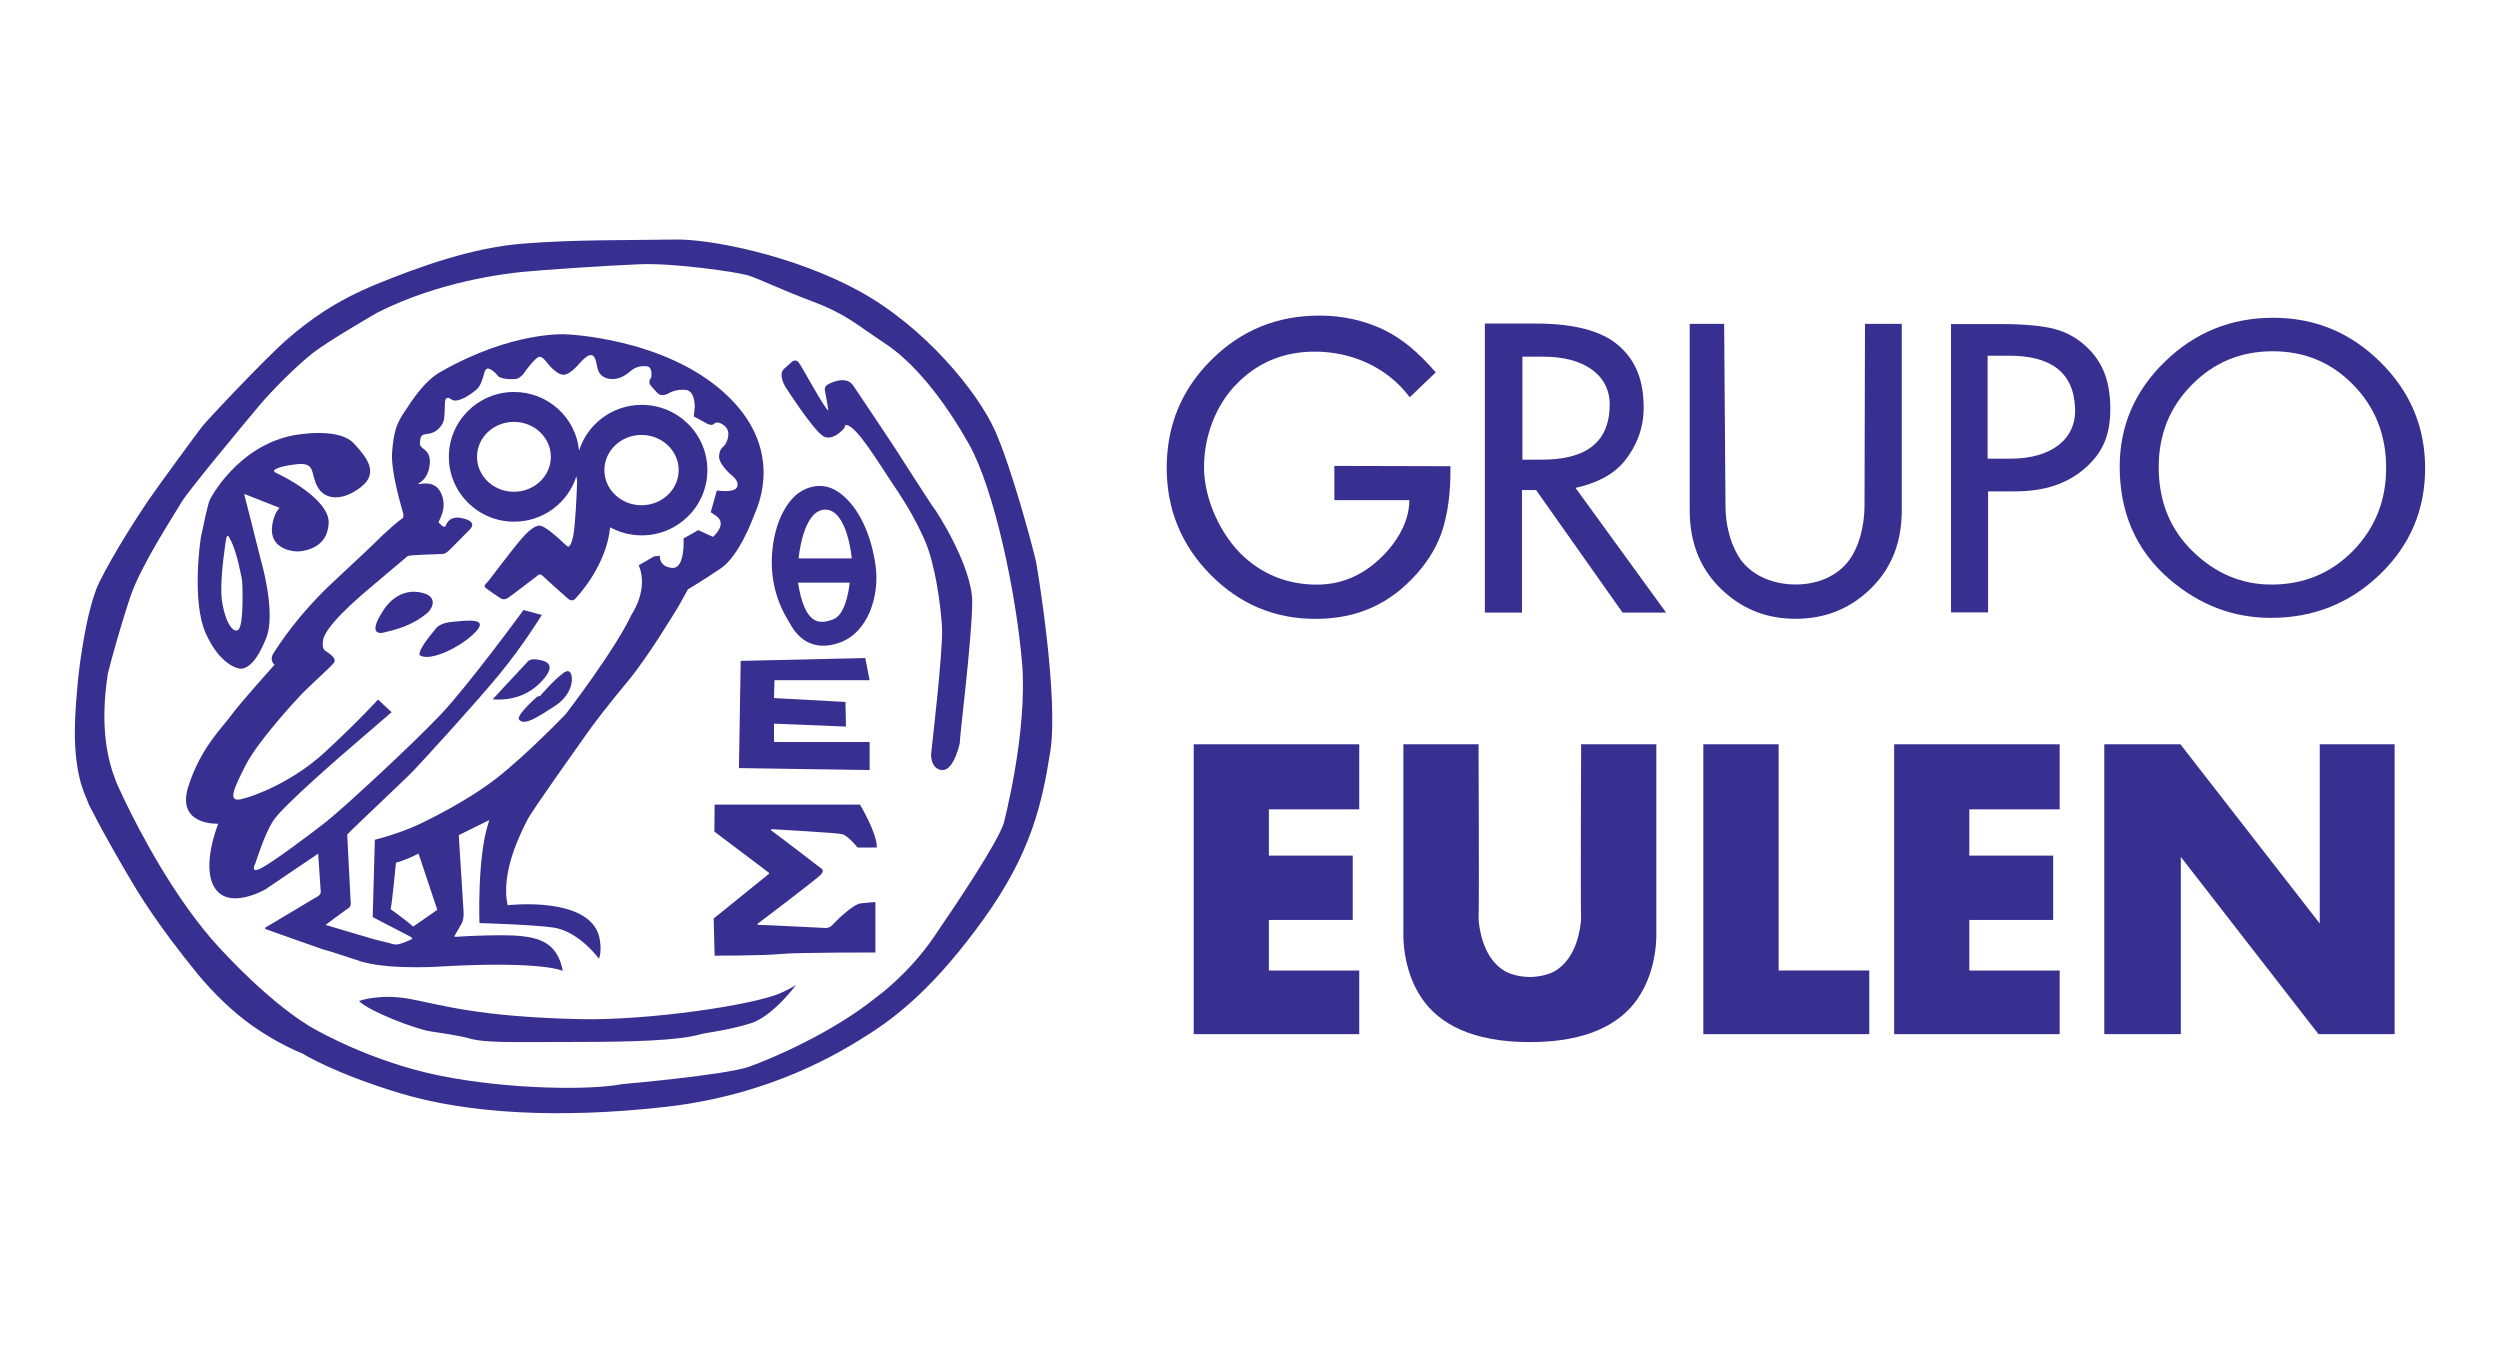 <svg width="167" height="90" viewBox="0 0 167 90" fill="none" xmlns="http://www.w3.org/2000/svg">
<rect width="167" height="90" fill="white"/>
<path d="M53.348 37.301C53.348 37.301 53.626 34.043 55.124 34.043C56.621 34.043 56.898 37.301 56.898 37.301H53.348ZM55.677 41.364C54.704 41.738 53.759 41.742 53.306 38.923H56.759C56.759 38.923 56.579 41.018 55.677 41.364ZM58.493 37.815C58.229 35.887 57.439 33.863 56.024 32.878C54.61 31.894 53.307 32.961 53.307 32.961C53.307 32.961 52.017 33.807 51.643 36.344C51.204 39.317 52.502 41.184 52.738 41.599C52.973 42.015 53.841 43.692 56.039 42.945C58.031 42.268 58.756 39.742 58.493 37.815Z" fill="#373091"/>
<path d="M49.478 44.148L57.8 43.955L58.09 45.438H51.736L51.703 46.632L56.478 46.89L56.51 48.535L51.703 48.341V49.567H58.09V51.438L49.362 51.309L49.478 44.148Z" fill="#373091"/>
<path d="M47.737 53.746H57.446C57.446 53.746 58.593 55.652 58.572 56.615H57.285C57.285 56.615 56.642 55.811 56.253 55.719C55.863 55.629 51.597 55.392 51.597 55.392C51.597 55.392 51.389 55.4 51.573 55.515C51.757 55.63 54.838 57.998 54.838 57.998C54.838 57.998 55.136 58.12 54.815 58.443C54.493 58.764 50.846 61.538 50.623 61.691C50.623 61.691 50.517 61.791 50.715 61.783C50.914 61.775 55.152 61.99 55.152 61.99C55.152 61.99 55.429 61.99 55.59 61.805C55.751 61.621 56.946 60.405 57.51 60.341C58.075 60.276 58.477 60.26 58.477 60.26V63.631C58.477 63.631 53.236 63.614 52.14 63.728C51.043 63.84 47.737 63.84 47.737 63.84L47.673 61.357L51.365 58.372C51.365 58.372 51.411 58.335 51.351 58.29C51.29 58.245 47.721 55.55 47.721 55.55L47.737 53.746Z" fill="#373091"/>
<path d="M23.981 66.866C23.981 66.866 25.357 66.347 27.413 66.735C29.469 67.124 31.966 67.927 38.76 68.079C43.243 68.18 50.447 67.14 52.227 66.299C52.227 66.299 53.101 65.894 53.199 65.765C53.199 65.765 51.645 67.885 50.155 68.354C48.666 68.824 47.145 68.986 46.821 69.082C45.423 69.502 42.315 69.601 38.591 69.602C34.005 69.606 32.464 69.681 31.314 69.358C30.675 69.178 29.401 68.992 28.805 68.905C27.709 68.744 24.581 67.512 23.981 66.866Z" fill="#373091"/>
<path d="M67.041 55.027C66.532 56.43 64.114 60.058 62.396 62.575C60.679 65.09 58.571 66.59 58.571 66.59C55.688 68.936 51.606 70.702 50.034 71.259C48.462 71.815 41.543 72.421 41.543 72.421C39.463 72.832 34.02 72.783 29.424 71.864C24.827 70.944 21.102 68.791 21.102 68.791C21.102 68.791 18.61 67.582 14.667 63.324C11.704 60.125 9.315 55.52 8.31 53.428C7.978 52.735 7.797 52.317 7.797 52.317L7.74 52.172C7.254 50.924 6.626 48.751 7.206 44.991C7.398 44.18 8.112 41.624 8.717 39.835C9.418 37.755 11.691 34.295 12.126 33.545C12.563 32.794 16.433 28.151 17.304 27.11C18.174 26.07 19.868 24.376 20.933 23.554C21.996 22.732 25.19 20.892 25.19 20.892C29.327 18.788 33.754 18.28 34.939 18.16C36.124 18.039 40.407 17.747 42.729 17.652C45.051 17.554 49.236 18.184 49.913 18.377C50.591 18.57 52.043 19.296 54.292 20.143C56.541 20.99 57.22 21.691 59.13 22.95C61.041 24.206 63.049 26.675 64.742 29.699C66.436 32.723 67.887 39.69 68.274 44.285C68.662 48.882 67.041 55.027 67.041 55.027ZM69.218 37.584C69.097 36.956 67.621 31.344 66.46 28.755C65.3 26.166 61.767 21.836 57.389 19.441C53.01 17.046 47.452 15.966 45.147 16.001C41.833 16.053 38.35 16.001 34.939 16.273C31.528 16.544 28.069 17.797 25.214 18.957C22.36 20.119 20.618 21.425 19.191 22.658C17.764 23.892 13.845 28.054 13.505 28.489C13.167 28.924 10.482 32.577 9.877 33.472C9.273 34.367 7.628 36.883 6.635 38.891C6.034 40.107 5.63 42.334 5.402 43.902C5.397 43.936 5.321 44.4 5.243 45.129C5.203 45.465 5.184 45.664 5.184 45.664H5.19C5.022 47.508 4.768 50.192 5.442 52.45L5.545 52.743C5.574 52.87 5.637 53.022 5.75 53.276C5.869 53.584 5.96 53.83 6.115 54.096L6.211 54.265C6.989 55.819 8.235 57.934 8.643 58.631C9.224 59.622 10.482 61.728 13.167 65.018C14.245 66.339 15.573 67.607 16.795 68.477C18.617 69.774 20.182 70.364 20.182 70.364C20.182 70.364 22.239 71.67 26.714 73.025C31.189 74.38 37.31 74.743 44.422 73.944C51.534 73.146 56.155 70.291 58.114 69.033C60.073 67.776 62.566 65.767 65.711 61.389C68.856 57.01 69.605 53.744 70.161 50.188C70.718 46.632 69.339 38.213 69.218 37.584Z" fill="#373091"/>
<path d="M52.833 24.226C52.833 24.226 53.114 23.899 53.361 24.226C53.61 24.552 55.085 27.316 55.334 27.425C55.334 27.425 55.24 26.742 55.13 26.245C55.066 25.955 55.049 25.779 55.473 25.593C56.144 25.298 56.684 25.309 56.995 25.753C57.305 26.198 59.759 29.893 59.759 29.893C59.759 29.893 62.352 33.946 62.399 33.962C62.445 33.977 64.96 37.797 64.945 40.235C64.93 42.672 64.075 49.488 64.122 49.52C64.168 49.551 63.733 51.431 62.989 51.438C62.243 51.445 62.181 50.56 62.197 50.374C62.211 50.187 63.02 43.355 62.927 41.881C62.833 40.406 62.476 37.642 61.746 36.027C61.016 34.412 60.364 33.402 59.494 32.113C58.625 30.825 57.228 28.464 56.529 28.387C56.529 28.387 56.452 28.341 56.405 28.589C56.405 28.589 55.629 29.552 54.961 29.117C54.293 28.682 52.492 25.887 52.492 25.887C52.492 25.887 51.933 25.034 52.384 24.629L52.833 24.226Z" fill="#373091"/>
<path d="M15.901 42.084C15.476 42.35 14.909 41.176 14.8 39.871C14.691 38.564 15.09 36.097 15.09 36.097C15.177 35.506 15.344 35.975 15.344 35.975C15.84 36.774 16.179 38.83 16.179 38.83C16.179 38.83 16.324 41.818 15.901 42.084ZM23.623 29.608C22.747 28.658 20.412 28.972 20.412 28.972C16.32 29.277 14.268 32.928 14.062 33.291C13.856 33.653 13.566 35.286 13.457 35.709C13.348 36.132 12.816 40.221 13.735 42.289C14.655 44.359 15.877 44.733 16.203 44.661C16.529 44.588 17.111 44.31 17.788 42.604C18.464 40.898 17.416 37.376 17.416 37.376C17.416 37.376 16.363 33.175 16.328 33.067C16.291 32.96 16.399 33.026 16.399 33.026L18.674 33.925C18.508 34.078 18.38 34.374 18.38 34.374C17.473 36.734 19.669 36.883 20.048 36.827C20.426 36.772 21.87 36.596 21.955 34.956C22.04 33.316 18.716 31.71 18.548 31.641C18.38 31.57 18.295 31.486 18.295 31.444C18.295 31.402 18.533 31.15 19.823 31.01C21.114 30.87 20.721 31.626 21.212 32.523C21.703 33.421 22.907 33.49 24.127 32.523C25.347 31.556 24.47 30.526 23.623 29.608Z" fill="#373091"/>
<path d="M49.079 32.696C48.674 32.898 47.885 32.763 47.885 32.763L47.478 34.215L47.885 34.493C48.59 35.05 47.627 35.862 47.627 35.862L46.645 35.413L45.661 35.968C45.661 35.968 45.789 38.022 44.891 37.936C43.993 37.85 44.079 37.124 44.079 37.124L43.694 37.166L42.668 37.759C43.352 39.38 42.198 41.035 42.198 41.035C41.066 43.451 37.795 47.696 37.795 47.696C37.795 47.696 35.251 50.355 33.178 51.979C31.104 53.604 28.217 54.952 28.217 54.952V54.958C26.725 55.689 25.04 56.094 25.04 56.094L24.896 61.261L27.254 62.485C27.66 62.678 27.513 62.732 27.513 62.732C27.513 62.732 26.935 63.011 26.636 63.075C26.337 63.139 26.059 63.011 26.059 63.011L24.928 62.728L21.746 61.784C21.746 61.784 23.108 60.768 23.298 60.647C23.488 60.526 23.419 60.163 23.419 60.163L23.194 55.751C23.522 55.371 26.97 52.164 27.66 51.438C28.349 50.712 31.678 47.078 33.316 45.095C34.953 43.113 36.195 41.078 36.195 41.078L34.97 40.75C34.849 40.922 31.315 45.733 29.471 47.696C27.625 49.66 22.97 53.957 21.815 54.871C20.659 55.786 18.177 57.63 17.419 58.01C16.66 58.388 17.061 57.663 17.061 57.663C17.111 57.567 17.618 55.824 18.247 54.833C18.877 53.841 23.182 50.14 23.182 50.14L26.158 47.575L25.255 46.729C25.255 46.729 23.798 48.32 21.677 50.268C19.556 52.215 16.987 53.199 16.091 53.389C15.195 53.577 15.608 52.699 16.401 51.13C17.194 49.561 19.694 46.837 20.211 46.302C20.728 45.767 22.057 44.594 22.298 44.285C22.539 43.974 21.97 43.63 21.729 43.474C21.487 43.318 21.573 42.836 21.573 42.836C21.608 41.905 24.005 39.888 24.314 39.612C24.624 39.337 27.223 37.156 27.223 37.156C27.341 37.047 29.381 37.029 29.607 37.002C29.834 36.975 30.151 36.611 30.151 36.611C30.151 36.611 30.94 35.831 31.394 35.36C31.847 34.889 31.14 34.689 31.14 34.689C30.042 34.309 29.834 34.989 29.77 35.124C29.708 35.261 29.535 35.124 29.535 35.124C29.535 35.124 29.291 34.907 29.299 34.88C29.309 34.852 29.408 34.635 29.48 34.463C29.553 34.29 29.816 33.61 29.426 32.868C29.037 32.123 28.22 32.305 28.03 32.332C27.839 32.359 28.038 32.242 28.038 32.242C28.302 32.078 28.638 31.752 28.71 30.973C28.782 30.192 28.293 30.02 28.147 29.857C28.002 29.694 28.048 29.603 28.084 29.331C28.121 29.058 28.238 29.023 28.646 28.969C29.055 28.914 29.426 28.606 29.599 28.216C29.77 27.825 29.653 26.892 29.77 26.665C29.889 26.439 30.206 26.719 30.206 26.719C30.669 26.91 31.456 26.33 31.793 26.058C32.129 25.786 32.255 25.241 32.328 24.988C32.401 24.733 32.455 24.643 32.572 24.616C32.691 24.588 33.08 24.852 33.261 25.106C33.442 25.36 34.404 25.36 34.576 25.287C34.749 25.215 34.967 25.005 35.047 24.86C35.13 24.716 35.773 23.899 36 23.837C36.226 23.773 36.534 24.217 36.534 24.217C36.534 24.217 37.178 25.069 37.668 25.033C38.157 24.997 38.701 24.262 38.883 24.09C39.065 23.918 39.255 23.718 39.491 23.718C39.726 23.718 39.809 24.072 39.899 24.544C39.99 25.015 40.338 25.323 40.916 25.323C41.492 25.323 41.92 24.959 42.176 24.747C42.433 24.532 42.776 24.425 43.203 24.468C43.63 24.511 43.502 25.216 43.502 25.216C43.267 25.515 43.438 25.708 43.438 25.708C43.438 25.708 43.63 25.964 43.929 26.264C44.229 26.563 44.721 26.242 44.721 26.242C44.721 26.242 45.212 25.964 45.833 26.05C46.453 26.136 46.409 27.204 46.409 27.204L46.345 27.824C46.345 27.824 46.815 28.06 47.179 28.272C47.542 28.486 47.691 28.316 47.691 28.316C47.691 28.316 47.906 28.038 48.397 28.444C48.889 28.85 48.547 29.556 48.418 29.727C48.29 29.897 48.077 29.94 48.034 30.454C47.991 30.967 48.761 31.651 48.761 31.651C49.53 32.227 49.254 32.608 49.079 32.696ZM27.597 61.899C27.19 61.509 26.092 60.734 26.092 60.734C26.188 60.399 26.45 57.625 26.45 57.625C26.976 57.493 27.613 57.194 27.962 57.017L27.961 57.025L29.211 60.776L27.597 61.899ZM48.366 26.224C44.283 22.547 37.806 22.333 37.806 22.333C37.806 22.333 34.261 22.084 29.422 24.845C28.319 25.474 27.52 26.757 26.994 27.546C26.467 28.337 26.302 28.863 26.194 30.191C26.086 31.517 26.848 33.956 26.925 34.267C27.004 34.581 26.858 34.648 26.858 34.648C26.582 34.815 25.898 35.439 25.564 35.748C25.448 35.856 25.375 35.926 25.375 35.926L25.381 35.931C25.044 36.262 24.188 37.087 22.375 38.765C19.857 41.093 18.581 43.162 18.271 43.632C17.96 44.104 18.34 44.403 18.34 44.403C18.34 44.403 15.995 47.007 15.46 47.765C14.925 48.524 13.425 49.886 12.581 52.532C11.736 55.178 14.581 55.024 14.581 55.024C14.581 55.024 13.392 57.903 14.374 59.351C15.357 60.799 17.736 59.403 17.736 59.403L21.253 57.025C21.253 57.025 21.409 59.351 21.426 59.576C21.443 59.8 21.093 59.953 21.093 59.953L17.726 61.962L17.707 62.05C17.707 62.05 21.513 63.41 21.582 63.421C21.709 63.44 23.204 63.915 23.881 64.147L24.172 64.248L24.339 64.286C26.37 64.811 29.76 64.544 29.76 64.544C36.383 64.196 37.592 64.857 37.592 64.857C37.25 62.911 35.892 62.662 34.866 62.534C33.84 62.406 31.048 62.523 30.706 62.566C30.364 62.609 30.346 62.543 30.346 62.543C30.346 62.543 30.666 61.987 30.838 61.688C31.008 61.389 30.966 60.897 30.966 60.897L30.645 55.788L32.676 54.784L32.633 54.954C31.864 57.284 32.028 61.662 32.028 61.662C32.028 61.662 35.709 61.767 36.993 61.965C38.689 62.227 40.008 64.04 40.008 64.04C40.242 63.484 40.03 62.586 40.03 62.586C39.35 59.824 33.915 60.47 33.915 60.47C33.403 58.246 34.877 55.468 35.219 54.784C35.561 54.099 38.768 49.631 39.196 49.011C39.624 48.392 40.692 47.002 41.974 45.464C43.257 43.924 45.117 40.846 45.309 40.525C45.501 40.205 45.951 39.37 45.951 39.37C45.951 39.37 46.891 38.815 48.132 37.98C49.37 37.148 50.248 34.753 50.44 34.261C50.632 33.77 52.449 29.901 48.366 26.224Z" fill="#373091"/>
<path d="M25.654 40.699C25.654 40.699 26.453 39.37 27.896 39.544C29.339 39.717 28.974 40.641 28.425 41.046C27.876 41.449 27.27 41.883 25.654 42.248C25.654 42.248 24.354 42.644 25.654 40.699Z" fill="#373091"/>
<path d="M29.089 42.018C29.089 42.018 29.32 41.624 30.148 41.546C31.147 41.453 32.717 41.228 31.755 42.229C30.793 43.23 28.734 44.213 28.059 43.779C28.059 43.779 27.713 43.654 29.089 42.018Z" fill="#373091"/>
<path d="M32.911 46.714C32.911 46.714 34.508 44.982 35.211 44.24C35.211 44.24 35.355 43.982 35.827 44.048C36.298 44.116 37.213 44.251 36.375 45.289C35.538 46.329 34.325 46.829 32.911 46.714Z" fill="#373091"/>
<path d="M35.942 46.526L36.086 46.484C36.086 46.484 37.001 45.415 37.568 45.011C37.568 45.011 38.002 44.587 38.155 45.049C38.309 45.512 38.126 46.484 37.03 47.186C35.932 47.888 35.006 48.519 34.672 48.062C34.46 47.773 35.903 46.521 35.903 46.521" fill="#373091"/>
<path d="M42.853 33.75C41.484 33.75 40.373 32.7 40.373 31.403C40.373 30.106 41.484 29.055 42.853 29.055C44.224 29.055 45.335 30.106 45.335 31.403C45.335 32.7 44.224 33.75 42.853 33.75ZM34.331 32.85C32.969 32.85 31.865 31.806 31.865 30.516C31.865 29.227 32.969 28.182 34.331 28.182C35.692 28.182 36.797 29.227 36.797 30.516C36.797 31.806 35.692 32.85 34.331 32.85ZM42.867 27.044C40.902 27.044 39.239 28.328 38.682 30.098C38.469 27.902 36.608 26.184 34.344 26.184C31.936 26.184 29.984 28.124 29.984 30.516C29.984 32.909 31.936 34.849 34.344 34.849C36.295 34.849 37.946 33.575 38.502 31.818C38.514 31.94 38.531 32.059 38.551 32.178C38.519 33.129 38.439 34.958 38.297 35.762C38.297 35.762 38.138 36.661 37.899 36.489C37.662 36.318 36.405 35.007 35.955 35.114C35.506 35.219 35.055 35.735 34.712 36.133C34.367 36.529 32.569 38.884 32.569 38.884C32.569 38.884 32.291 39.108 32.396 39.228C32.502 39.347 33.401 39.943 33.401 39.943C33.401 39.943 33.639 40.141 33.931 39.943C34.222 39.743 35.862 38.487 35.862 38.487C35.862 38.487 36.034 38.248 36.259 38.474C36.483 38.699 37.887 39.943 37.887 39.943C37.887 39.943 38.163 40.237 38.388 40.029C38.601 39.835 40.512 37.77 40.757 35.225C41.383 35.567 42.101 35.762 42.867 35.762C45.289 35.762 47.253 33.81 47.253 31.403C47.253 28.995 45.289 27.044 42.867 27.044Z" fill="#373091"/>
<path d="M79.74 49.718H90.797V54.065H84.761V57.155H90.363V61.452H84.761V64.832H90.797V69.081H79.74V49.718Z" fill="#373091"/>
<path d="M126.529 49.718H137.586V54.065H131.55V57.155H137.152V61.452H131.55V64.832H137.586V69.081H126.529V49.718Z" fill="#373091"/>
<path d="M110.642 49.73L110.646 49.718H105.62C105.62 49.718 105.574 60.306 105.617 61.398C105.582 61.951 105.35 64.018 103.843 64.882C103.407 65.108 102.863 65.251 102.193 65.264C101.525 65.251 100.981 65.108 100.543 64.882C99.036 64.018 98.805 61.951 98.77 61.398C98.814 60.306 98.767 49.718 98.767 49.718H93.742L93.746 49.73V62.273C93.746 62.273 93.613 64.716 94.996 66.717C96.122 68.348 98.271 69.612 102.192 69.613H102.193C102.194 69.613 102.194 69.613 102.196 69.613C106.118 69.612 108.266 68.348 109.392 66.717C110.775 64.716 110.642 62.273 110.642 62.273V49.73Z" fill="#373091"/>
<path d="M113.782 49.718H118.812V64.828H124.868V69.081H113.782V49.718Z" fill="#373091"/>
<path d="M140.566 49.718H145.651L154.959 61.688V49.718H159.96V69.081H154.875L145.679 57.243V69.081H140.566V49.718Z" fill="#373091"/>
<path d="M101.698 30.704H103.009C105.757 30.704 107.527 29.696 107.527 27.012C107.527 25.036 105.794 23.827 103.122 23.827H101.698V30.704ZM105.243 32.589L111.297 40.923H108.388L102.612 32.737H101.668V40.923H99.188V21.613H102.586C105.126 21.613 106.961 22.091 108.088 23.051C109.333 24.118 109.797 25.497 109.797 27.249C109.797 28.616 109.316 29.796 108.535 30.779C107.756 31.763 106.521 32.313 105.243 32.589Z" fill="#373091"/>
<path d="M115.173 21.634L115.262 33.711C115.262 35.373 115.737 36.61 116.272 37.379C117.075 38.489 118.495 39.044 119.949 39.044C121.411 39.044 122.753 38.489 123.554 37.379C124.091 36.635 124.55 35.367 124.55 33.681L124.581 21.634H127.038V34.092C127.038 36.13 126.41 37.81 125.153 39.13C123.742 40.601 122.006 41.336 119.949 41.336C117.892 41.336 116.161 40.601 114.756 39.13C113.499 37.81 112.872 36.13 112.872 34.092V21.634H115.173Z" fill="#373091"/>
<path d="M132.772 30.638H134.319C136.989 30.638 138.684 29.364 138.617 27.311C138.536 24.824 136.948 23.761 134.195 23.761H132.772V30.638ZM132.803 32.824V40.908H130.328V21.648H133.622C135.234 21.648 136.454 21.76 137.276 21.985C138.108 22.209 138.84 22.634 139.472 23.257C140.578 24.338 140.968 25.674 140.968 27.32C140.968 29.083 140.458 30.247 139.278 31.278C138.096 32.309 136.587 32.824 134.581 32.824H132.803Z" fill="#373091"/>
<path d="M157.177 36.8C155.697 38.3 153.882 39.049 151.732 39.049C149.748 39.049 147.999 38.313 146.486 36.841C144.963 35.367 144.202 33.489 144.202 31.203C144.202 29.025 144.936 27.197 146.406 25.715C147.876 24.215 149.677 23.465 151.811 23.465C153.953 23.465 155.751 24.215 157.202 25.715C158.663 27.205 159.395 29.053 159.395 31.258C159.395 33.436 158.655 35.283 157.177 36.8ZM159.003 24.182C157.014 22.212 154.629 21.227 151.848 21.227C149.033 21.227 146.623 22.204 144.617 24.157C142.604 26.111 141.596 28.448 141.596 31.17C141.596 34.266 142.699 36.771 144.907 38.683C146.914 40.411 149.177 41.274 151.697 41.274C154.545 41.274 156.976 40.301 158.991 38.358C160.996 36.42 161.999 34.062 161.999 31.282C161.999 28.519 161.001 26.152 159.003 24.182Z" fill="#373091"/>
<path d="M89.135 31.123L96.889 31.143V31.479C96.889 32.945 96.716 34.242 96.37 35.371C96.033 36.417 95.465 37.395 94.663 38.305C92.853 40.344 90.668 41.341 87.871 41.341C85.141 41.341 82.803 40.356 80.857 38.385C78.909 36.404 77.936 34.027 77.936 31.256C77.936 28.425 78.926 26.023 80.906 24.052C82.887 22.071 85.296 21.081 88.137 21.081C89.661 21.081 91.086 21.392 92.408 22.013C93.672 22.633 94.686 23.477 95.908 24.873L94.173 26.538C92.571 24.406 90.127 23.489 87.827 23.489C85.763 23.489 84.031 24.202 82.632 25.625C81.234 27.024 80.429 29.105 80.429 31.211C80.429 33.385 81.579 35.826 83.139 37.233C84.596 38.539 86.27 39.053 87.972 39.053C89.421 39.053 90.723 38.566 91.877 37.59C93.032 36.608 94.144 35.088 94.144 33.41H89.135V31.123Z" fill="#373091"/>
</svg>
